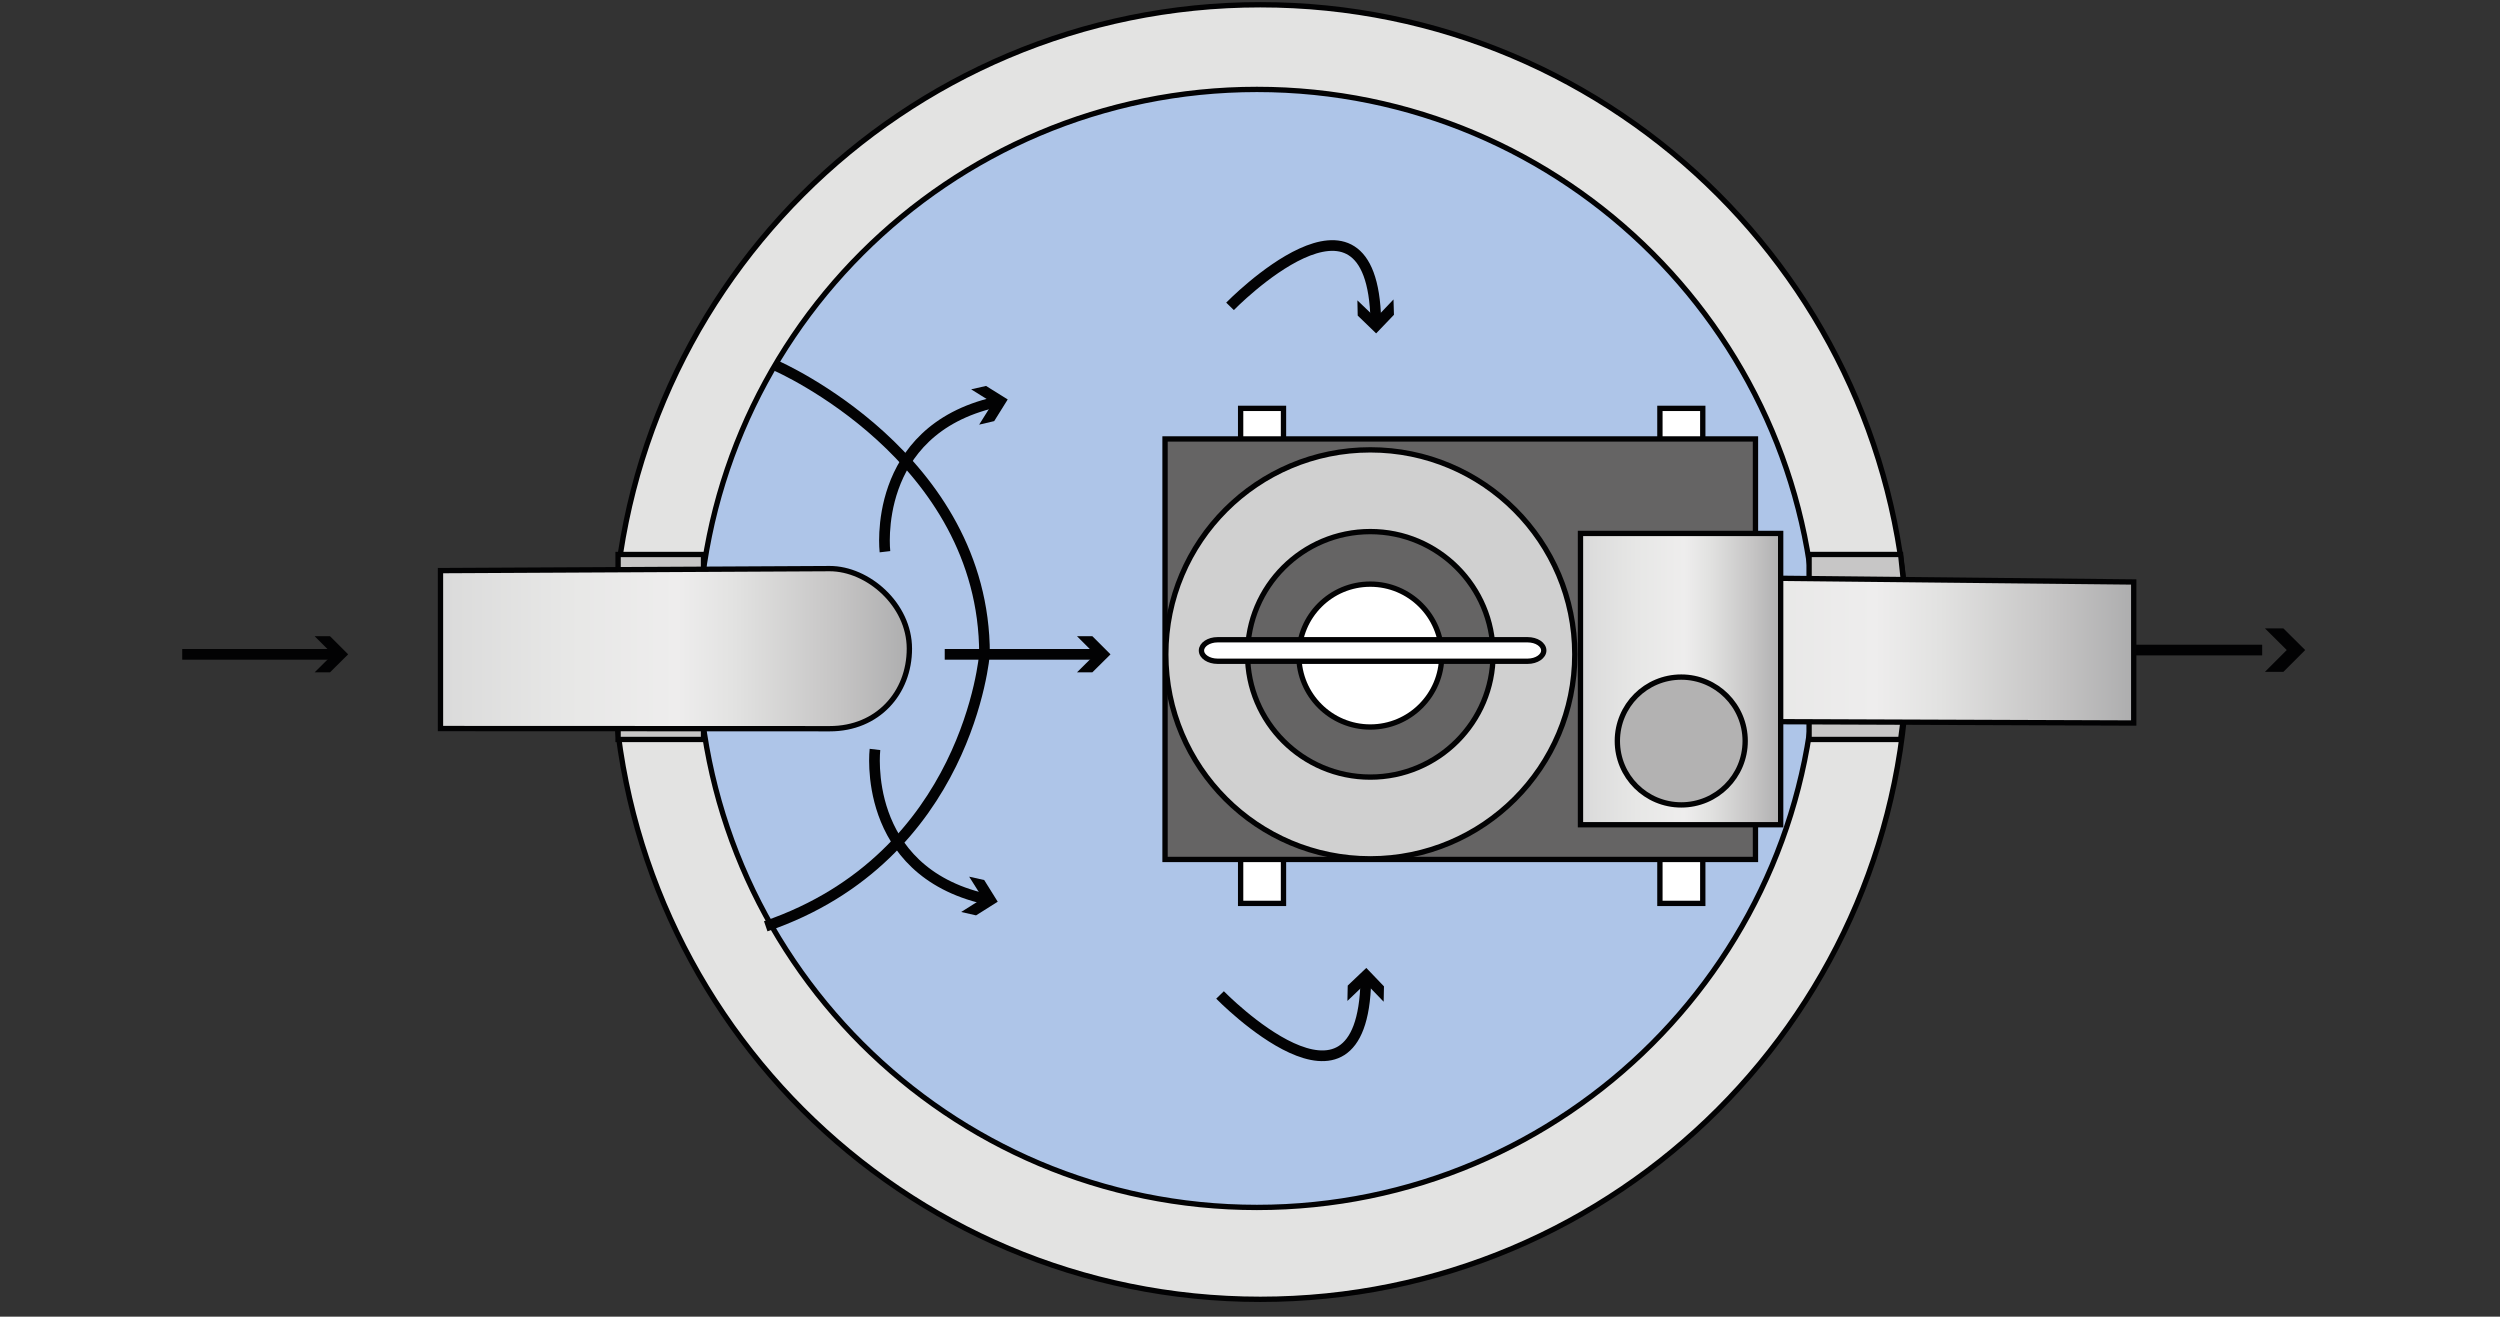 <?xml version="1.0" encoding="utf-8"?>
<!-- Generator: Adobe Illustrator 25.2.0, SVG Export Plug-In . SVG Version: 6.00 Build 0)  -->
<svg version="1.1" id="Layer_1" xmlns="http://www.w3.org/2000/svg" xmlns:xlink="http://www.w3.org/1999/xlink" x="0px" y="0px"
	 viewBox="0 0 162.72 85.7" style="enable-background:new 0 0 162.72 85.7;" xml:space="preserve">
<rect x="0" y="0" width="162.72" height="85.7" fill="#333333" stroke="none"/>
<style type="text/css">
	.st0{fill:#9E9D9C;}
	.st1{fill:none;stroke:#020203;stroke-width:0.195;}
	.st2{clip-path:url(#SVGID_2_);fill:url(#SVGID_3_);}
	.st3{fill:none;stroke:#020203;stroke-width:0.195;stroke-miterlimit:10;}
	.st4{clip-path:url(#SVGID_5_);fill:url(#SVGID_6_);}
	.st5{fill:#B3B2B2;}
	.st6{fill:#E3E3E2;}
	.st7{clip-path:url(#SVGID_8_);fill:url(#SVGID_9_);}
	.st8{fill:#C7C6C6;}
	.st9{fill:url(#SVGID_12_);stroke:#000000;stroke-width:0.195;stroke-miterlimit:10;}
	.st10{clip-path:url(#SVGID_14_);fill:url(#SVGID_15_);}
	.st11{fill:none;stroke:#020203;stroke-width:0.187;stroke-miterlimit:10;}
	.st12{clip-path:url(#SVGID_17_);fill:url(#SVGID_18_);}
	.st13{clip-path:url(#SVGID_20_);fill:url(#SVGID_21_);}
	.st14{fill:none;stroke:#020203;stroke-width:0;}
	.st15{clip-path:url(#SVGID_23_);fill:url(#SVGID_24_);}
	.st16{fill:#FFFFFF;}
	.st17{clip-path:url(#SVGID_26_);fill:url(#SVGID_27_);}
	.st18{fill:#656464;}
	.st19{fill:none;stroke:#020203;stroke-width:0.39;}
	.st20{clip-path:url(#SVGID_29_);fill:url(#SVGID_30_);}
	.st21{clip-path:url(#SVGID_32_);fill:url(#SVGID_33_);}
	.st22{fill:#DADADA;}
	.st23{clip-path:url(#SVGID_35_);fill:url(#SVGID_36_);}
	.st24{clip-path:url(#SVGID_38_);fill:url(#SVGID_39_);}
	.st25{clip-path:url(#SVGID_41_);fill:url(#SVGID_42_);}
	.st26{fill:none;stroke:#020203;stroke-width:0.144;stroke-miterlimit:10;}
	.st27{fill:none;}
	.st28{clip-path:url(#SVGID_44_);fill:url(#SVGID_45_);}
	.st29{clip-path:url(#SVGID_47_);fill:none;stroke:#020203;stroke-width:0.323;}
	.st30{clip-path:url(#SVGID_49_);fill:url(#SVGID_50_);}
	.st31{fill:none;stroke:#020203;stroke-width:0.323;}
	.st32{clip-path:url(#SVGID_52_);fill:url(#SVGID_53_);}
	.st33{fill:none;stroke:#020203;stroke-width:0.323;stroke-miterlimit:10;}
	.st34{clip-path:url(#SVGID_55_);fill:none;stroke:#020203;stroke-width:0.323;}
	.st35{clip-path:url(#SVGID_57_);fill:url(#SVGID_58_);}
	.st36{fill:none;stroke:#020203;stroke-width:0.645;}
	.st37{fill:#020203;}
	.st38{clip-path:url(#SVGID_60_);fill:none;stroke:#020203;stroke-width:0.323;}
	.st39{clip-path:url(#SVGID_62_);fill:url(#SVGID_63_);}
	.st40{clip-path:url(#SVGID_65_);fill:url(#SVGID_66_);}
	.st41{clip-path:url(#SVGID_68_);fill:url(#SVGID_69_);}
	.st42{clip-path:url(#SVGID_71_);fill:url(#SVGID_72_);}
	.st43{clip-path:url(#SVGID_74_);fill:url(#SVGID_75_);}
	.st44{fill:none;stroke:#020203;stroke-width:0.233;stroke-miterlimit:10;}
	.st45{clip-path:url(#SVGID_77_);fill:none;stroke:#020203;stroke-width:0.645;}
	.st46{fill:#D0D0D0;}
	.st47{fill:none;stroke:#020203;stroke-width:0.408;stroke-miterlimit:10;}
	.st48{clip-path:url(#SVGID_79_);fill:url(#SVGID_80_);}
	.st49{clip-path:url(#SVGID_82_);fill:url(#SVGID_83_);}
	.st50{fill:none;stroke:#020203;stroke-width:0.325;}
	.st51{clip-path:url(#SVGID_85_);fill:none;stroke:#020203;stroke-width:0.325;}
	.st52{clip-path:url(#SVGID_87_);fill:url(#SVGID_88_);}
	.st53{clip-path:url(#SVGID_90_);fill:none;stroke:#020203;stroke-width:0.325;stroke-miterlimit:10;}
	.st54{clip-path:url(#SVGID_92_);fill:none;stroke:#020203;stroke-width:0.325;}
	.st55{clip-path:url(#SVGID_94_);fill:url(#SVGID_95_);}
	.st56{fill:none;stroke:#020203;stroke-width:0.325;stroke-miterlimit:10;}
	.st57{fill:none;stroke:#020203;stroke-width:0.65;}
	.st58{clip-path:url(#SVGID_97_);fill:url(#SVGID_98_);}
	.st59{clip-path:url(#SVGID_100_);fill:none;stroke:#020203;stroke-width:0.065;stroke-miterlimit:10;}
	.st60{clip-path:url(#SVGID_100_);fill:none;stroke:#020203;stroke-width:0.65;stroke-miterlimit:10;}
	.st61{fill:none;stroke:#020203;stroke-width:0.065;stroke-miterlimit:10;}
	.st62{clip-path:url(#SVGID_102_);fill:none;stroke:#020203;stroke-width:0.65;stroke-miterlimit:10;}
	.st63{clip-path:url(#SVGID_104_);fill:url(#SVGID_105_);}
	.st64{clip-path:url(#SVGID_107_);fill:url(#SVGID_108_);}
	.st65{clip-path:url(#SVGID_110_);fill:url(#SVGID_111_);}
	.st66{fill:none;stroke:#020203;stroke-width:0.202;stroke-miterlimit:10;}
	.st67{fill:#AEC5E8;}
	.st68{fill:none;stroke:#020203;stroke-width:0.347;}
	.st69{fill:none;stroke:#020203;stroke-width:0.695;}
	.st70{clip-path:url(#SVGID_113_);fill:url(#SVGID_114_);}
	.st71{fill:none;stroke:#020203;stroke-width:0.347;stroke-miterlimit:10;}
	.st72{clip-path:url(#SVGID_116_);fill:url(#SVGID_117_);}
	.st73{clip-path:url(#SVGID_119_);fill:url(#SVGID_120_);}
</style>
<polyline class="st27" points="159.57,50.72 159.57,-111.7 6.88,-111.7 6.88,50.72 "/>
<polyline class="st27" points="159.57,50.72 159.57,-111.7 6.88,-111.7 6.88,50.72 "/>
<polyline class="st27" points="159.57,50.72 159.57,-111.7 6.88,-111.7 6.88,50.72 "/>
<polyline class="st27" points="159.57,50.72 159.57,-111.7 6.88,-111.7 6.88,50.72 "/>
<polyline class="st27" points="159.57,50.72 159.57,-111.7 6.88,-111.7 6.88,50.72 "/>
<polyline class="st27" points="159.57,50.72 159.57,-111.7 6.88,-111.7 6.88,50.72 "/>
<polyline class="st27" points="159.57,50.72 159.57,-111.7 6.88,-111.7 6.88,50.72 "/>
<polyline class="st27" points="159.57,50.72 159.57,-111.7 6.88,-111.7 6.88,50.72 "/>
<polyline class="st27" points="159.57,50.72 159.57,-111.7 6.88,-111.7 6.88,50.72 "/>
<polyline class="st27" points="159.57,50.72 159.57,-111.7 6.88,-111.7 6.88,50.72 "/>
<polyline class="st27" points="159.57,50.72 159.57,-111.7 6.88,-111.7 6.88,50.72 "/>
<polyline class="st27" points="159.57,50.72 159.57,-111.7 6.88,-111.7 6.88,50.72 "/>
<polyline class="st27" points="159.57,50.72 159.57,-111.7 6.88,-111.7 6.88,50.72 "/>
<polyline class="st27" points="159.57,50.72 159.57,-111.7 6.88,-111.7 6.88,50.72 "/>
<polyline class="st27" points="159.57,50.72 159.57,-111.7 6.88,-111.7 6.88,50.72 "/>
<polyline class="st27" points="159.57,50.72 159.57,-111.7 6.88,-111.7 6.88,50.72 "/>
<polyline class="st27" points="159.57,50.72 159.57,-111.7 6.88,-111.7 6.88,50.72 "/>
<polyline class="st27" points="159.57,50.72 159.57,-111.7 6.88,-111.7 6.88,50.72 "/>
<polyline class="st27" points="159.57,50.72 159.57,-111.7 6.88,-111.7 6.88,50.72 "/>
<polyline class="st27" points="159.57,50.72 159.57,-111.7 6.88,-111.7 6.88,50.72 "/>
<polyline class="st27" points="159.57,50.72 159.57,-111.7 6.88,-111.7 6.88,50.72 "/>
<polyline class="st27" points="159.57,50.72 159.57,-111.7 6.88,-111.7 6.88,50.72 "/>
<polyline class="st27" points="159.57,50.72 159.57,-111.7 6.88,-111.7 6.88,50.72 "/>
<polyline class="st27" points="159.57,50.72 159.57,-111.7 6.88,-111.7 6.88,50.72 "/>
<polyline class="st27" points="159.57,50.72 159.57,-111.7 6.88,-111.7 6.88,50.72 "/>
<polyline class="st27" points="159.57,50.72 159.57,-111.7 6.88,-111.7 6.88,50.72 "/>
<polyline class="st27" points="159.57,50.72 159.57,-111.7 6.88,-111.7 6.88,50.72 "/>
<polyline class="st27" points="159.57,50.72 159.57,-111.7 6.88,-111.7 6.88,50.72 "/>
<polyline class="st27" points="159.57,50.72 159.57,-111.7 6.88,-111.7 6.88,50.72 "/>
<polyline class="st27" points="159.57,50.72 159.57,-111.7 6.88,-111.7 6.88,50.72 "/>
<polyline class="st27" points="159.57,50.72 159.57,-111.7 6.88,-111.7 6.88,50.72 "/>
<path class="st67" d="M82.26,2.51L58.64,8.53L45.21,30.3c0,0-2.32,16.67-1.39,22.69c0.93,6.02,5.09,28.25,41.22,27.79
	c0,0,27.33,1.85,34.74-25.94c0,0,5.1-24.55-6.48-36.59C113.29,18.26,98.01,2.51,82.26,2.51"/>
<path class="st68" d="M82.26,2.51L58.64,8.53L45.21,30.3c0,0-2.32,16.67-1.39,22.69c0.93,6.02,5.09,28.25,41.22,27.79
	c0,0,27.33,1.85,34.74-25.94c0,0,5.1-24.55-6.48-36.59C113.29,18.26,98.01,2.51,82.26,2.51z"/>
<path class="st6" d="M82.03,0.31c-23.27,0-42.13,18.86-42.13,42.13c0,23.26,18.86,42.13,42.13,42.13
	c23.27,0,42.13-18.86,42.13-42.13C124.16,19.17,105.3,0.31,82.03,0.31 M81.81,78.59c-20.09,0-36.38-16.29-36.38-36.38
	S61.72,5.82,81.81,5.82c20.09,0,36.38,16.29,36.38,36.38S101.9,78.59,81.81,78.59"/>
<path class="st68" d="M82.03,0.31c-23.27,0-42.13,18.86-42.13,42.13c0,23.26,18.86,42.13,42.13,42.13
	c23.27,0,42.13-18.86,42.13-42.13C124.16,19.17,105.3,0.31,82.03,0.31z M81.81,78.59c-20.09,0-36.38-16.29-36.38-36.38
	S61.72,5.82,81.81,5.82c20.09,0,36.38,16.29,36.38,36.38S101.9,78.59,81.81,78.59z"/>
<rect x="108.04" y="26.58" class="st16" width="2.79" height="32.22"/>
<rect x="108.04" y="26.58" class="st68" width="2.79" height="32.22"/>
<rect x="80.75" y="26.58" class="st16" width="2.79" height="32.22"/>
<rect x="80.75" y="26.58" class="st68" width="2.79" height="32.22"/>
<rect x="75.83" y="28.57" class="st18" width="38.43" height="27.37"/>
<rect x="75.83" y="28.57" class="st68" width="38.43" height="27.37"/>
<path class="st46" d="M102.5,42.59c0-7.35-5.96-13.31-13.31-13.31c-7.35,0-13.31,5.96-13.31,13.31c0,7.35,5.96,13.31,13.31,13.31
	C96.54,55.9,102.5,49.94,102.5,42.59 M81.2,42.59c0-4.41,3.58-7.99,7.99-7.99c4.41,0,7.99,3.58,7.99,7.99
	c0,4.41-3.58,7.99-7.99,7.99C84.78,50.58,81.2,47,81.2,42.59"/>
<path class="st68" d="M102.5,42.59c0-7.35-5.96-13.31-13.31-13.31c-7.35,0-13.31,5.96-13.31,13.31c0,7.35,5.96,13.31,13.31,13.31
	C96.54,55.9,102.5,49.94,102.5,42.59z M81.2,42.59c0-4.41,3.58-7.99,7.99-7.99c4.41,0,7.99,3.58,7.99,7.99
	c0,4.41-3.58,7.99-7.99,7.99C84.78,50.58,81.2,47,81.2,42.59z"/>
<path class="st16" d="M84.54,42.67c0,2.57,2.08,4.65,4.65,4.65c2.57,0,4.65-2.08,4.65-4.65c0-2.57-2.08-4.65-4.65-4.65
	C86.62,38.02,84.54,40.1,84.54,42.67"/>
<path class="st68" d="M84.54,42.67c0,2.57,2.08,4.65,4.65,4.65c2.57,0,4.65-2.08,4.65-4.65c0-2.57-2.08-4.65-4.65-4.65
	C86.62,38.02,84.54,40.1,84.54,42.67z"/>
<path class="st16" d="M78.2,42.34c0,0.39,0.47,0.7,1.05,0.7h20.18c0.58,0,1.05-0.32,1.05-0.7c0-0.39-0.47-0.7-1.05-0.7H79.25
	C78.67,41.64,78.2,41.96,78.2,42.34"/>
<path class="st68" d="M78.2,42.34c0,0.39,0.47,0.7,1.05,0.7h20.18c0.58,0,1.05-0.32,1.05-0.7c0-0.39-0.47-0.7-1.05-0.7H79.25
	C78.67,41.64,78.2,41.96,78.2,42.34z"/>
<path class="st69" d="M57.6,35.91c0,0-0.93-7.87,7.18-9.73"/>
<polygon class="st37" points="63.73,27.64 64.62,26.22 63.21,25.34 64.18,25.12 65.59,26 64.71,27.41 "/>
<path class="st69" d="M80.06,19.94c0,0,9.26-9.5,9.49,0.93"/>
<polygon class="st37" points="88.35,19.55 89.55,20.7 90.7,19.49 90.73,20.49 89.57,21.7 88.37,20.54 "/>
<path class="st69" d="M56.95,48.78c0,0-0.93,7.87,7.18,9.73"/>
<polygon class="st37" points="63.08,57.06 63.97,58.47 62.56,59.36 63.53,59.58 64.94,58.69 64.06,57.28 "/>
<path class="st69" d="M79.41,64.76c0,0,9.26,9.5,9.49-0.93"/>
<polygon class="st37" points="87.7,65.15 88.9,64 90.06,65.2 90.08,64.2 88.93,63 87.72,64.15 "/>
<line class="st69" x1="61.49" y1="42.59" x2="71.45" y2="42.59"/>
<polygon class="st37" points="70.1,43.76 71.28,42.59 70.1,41.41 71.1,41.41 72.28,42.59 71.1,43.76 "/>
<line class="st69" x1="11.86" y1="42.59" x2="21.82" y2="42.59"/>
<polygon class="st37" points="20.48,43.76 21.66,42.59 20.48,41.41 21.48,41.41 22.66,42.59 21.48,43.76 "/>
<line class="st69" x1="135.27" y1="42.31" x2="147.24" y2="42.31"/>
<polygon class="st37" points="147.42,43.73 148.84,42.31 147.42,40.9 148.62,40.9 150.04,42.31 148.62,43.73 "/>
<path class="st69" d="M50.53,23.81c0,0,13.55,5.9,13.55,18.76c0,0-1.04,13.2-14.24,17.72"/>
<rect x="40.23" y="36.09" class="st8" width="5.56" height="12.04"/>
<rect x="40.23" y="36.09" class="st68" width="5.56" height="12.04"/>
<polygon class="st8" points="123.71,48.13 124.41,42.79 123.71,36.09 117.75,36.09 117.75,48.13 "/>
<polygon class="st68" points="123.71,48.13 124.41,42.79 123.71,36.09 117.75,36.09 117.75,48.13 "/>
<g>
	<defs>
		<path id="SVGID_112_" d="M105.01,42.26c0,2.59,2.28,4.69,4.22,4.69l29.64,0.11v-9.18l-29.64-0.31
			C107.29,37.57,105.01,39.67,105.01,42.26"/>
	</defs>
	<clipPath id="SVGID_2_">
		<use xlink:href="#SVGID_112_"  style="overflow:visible;"/>
	</clipPath>
	
		<linearGradient id="SVGID_3_" gradientUnits="userSpaceOnUse" x1="-510.953" y1="69.1" x2="-510.056" y2="69.1" gradientTransform="matrix(37.763 0 0 -37.763 19399.894 2651.715)">
		<stop  offset="0" style="stop-color:#DADADA"/>
		<stop  offset="0.273" style="stop-color:#E7E7E6"/>
		<stop  offset="0.51" style="stop-color:#EEEDED"/>
		<stop  offset="0.634" style="stop-color:#E2E2E1"/>
		<stop  offset="0.855" style="stop-color:#C5C4C4"/>
		<stop  offset="1" style="stop-color:#AEAEAF"/>
	</linearGradient>
	<rect x="105.01" y="37.57" class="st2" width="33.86" height="9.49"/>
</g>
<path class="st71" d="M109.24,46.95c-1.95,0-4.22-2.1-4.22-4.69c0-2.59,2.27-4.69,4.22-4.69l29.64,0.31v9.18L109.24,46.95z"/>
<g>
	<defs>
		<path id="SVGID_115_" d="M28.66,37.14v10.27l25.34,0.01c3.13,0,5.18-2.33,5.18-5.21c0-2.88-2.71-5.21-5.18-5.21L28.66,37.14z"/>
	</defs>
	<clipPath id="SVGID_5_">
		<use xlink:href="#SVGID_115_"  style="overflow:visible;"/>
	</clipPath>
	
		<linearGradient id="SVGID_6_" gradientUnits="userSpaceOnUse" x1="-511.08" y1="67.752" x2="-510.183" y2="67.752" gradientTransform="matrix(34.044 0 0 -34.044 17427.785 2348.758)">
		<stop  offset="0" style="stop-color:#DADADA"/>
		<stop  offset="0.273" style="stop-color:#E7E7E6"/>
		<stop  offset="0.51" style="stop-color:#EEEDED"/>
		<stop  offset="0.634" style="stop-color:#E2E2E1"/>
		<stop  offset="0.855" style="stop-color:#C5C4C4"/>
		<stop  offset="1" style="stop-color:#AEAEAF"/>
	</linearGradient>
	<rect x="28.66" y="37.01" class="st4" width="30.53" height="10.42"/>
</g>
<path class="st71" d="M54.01,37.01c2.47,0,5.18,2.33,5.18,5.21c0,2.88-2.06,5.21-5.18,5.21l-25.34-0.01V37.14L54.01,37.01z"/>
<g>
	<defs>
		<rect id="SVGID_118_" x="102.87" y="34.72" width="13.03" height="18.96"/>
	</defs>
	<clipPath id="SVGID_8_">
		<use xlink:href="#SVGID_118_"  style="overflow:visible;"/>
	</clipPath>
	
		<linearGradient id="SVGID_9_" gradientUnits="userSpaceOnUse" x1="-516.572" y1="49.383" x2="-515.675" y2="49.383" gradientTransform="matrix(14.528 0 0 -14.528 7607.702 761.633)">
		<stop  offset="0" style="stop-color:#DADADA"/>
		<stop  offset="0.273" style="stop-color:#E7E7E6"/>
		<stop  offset="0.51" style="stop-color:#EEEDED"/>
		<stop  offset="0.634" style="stop-color:#E2E2E1"/>
		<stop  offset="0.855" style="stop-color:#C5C4C4"/>
		<stop  offset="1" style="stop-color:#AEAEAF"/>
	</linearGradient>
	<rect x="102.87" y="34.72" class="st7" width="13.03" height="18.96"/>
</g>
<rect x="102.87" y="34.72" class="st71" width="13.03" height="18.96"/>
<path class="st5" d="M113.59,48.23c0,2.3-1.86,4.16-4.16,4.16c-2.3,0-4.16-1.86-4.16-4.16c0-2.3,1.86-4.16,4.16-4.16
	C111.72,44.07,113.59,45.93,113.59,48.23"/>
<path class="st71" d="M113.59,48.23c0,2.3-1.86,4.16-4.16,4.16c-2.3,0-4.16-1.86-4.16-4.16c0-2.3,1.86-4.16,4.16-4.16
	C111.72,44.07,113.59,45.93,113.59,48.23z"/>
</svg>
